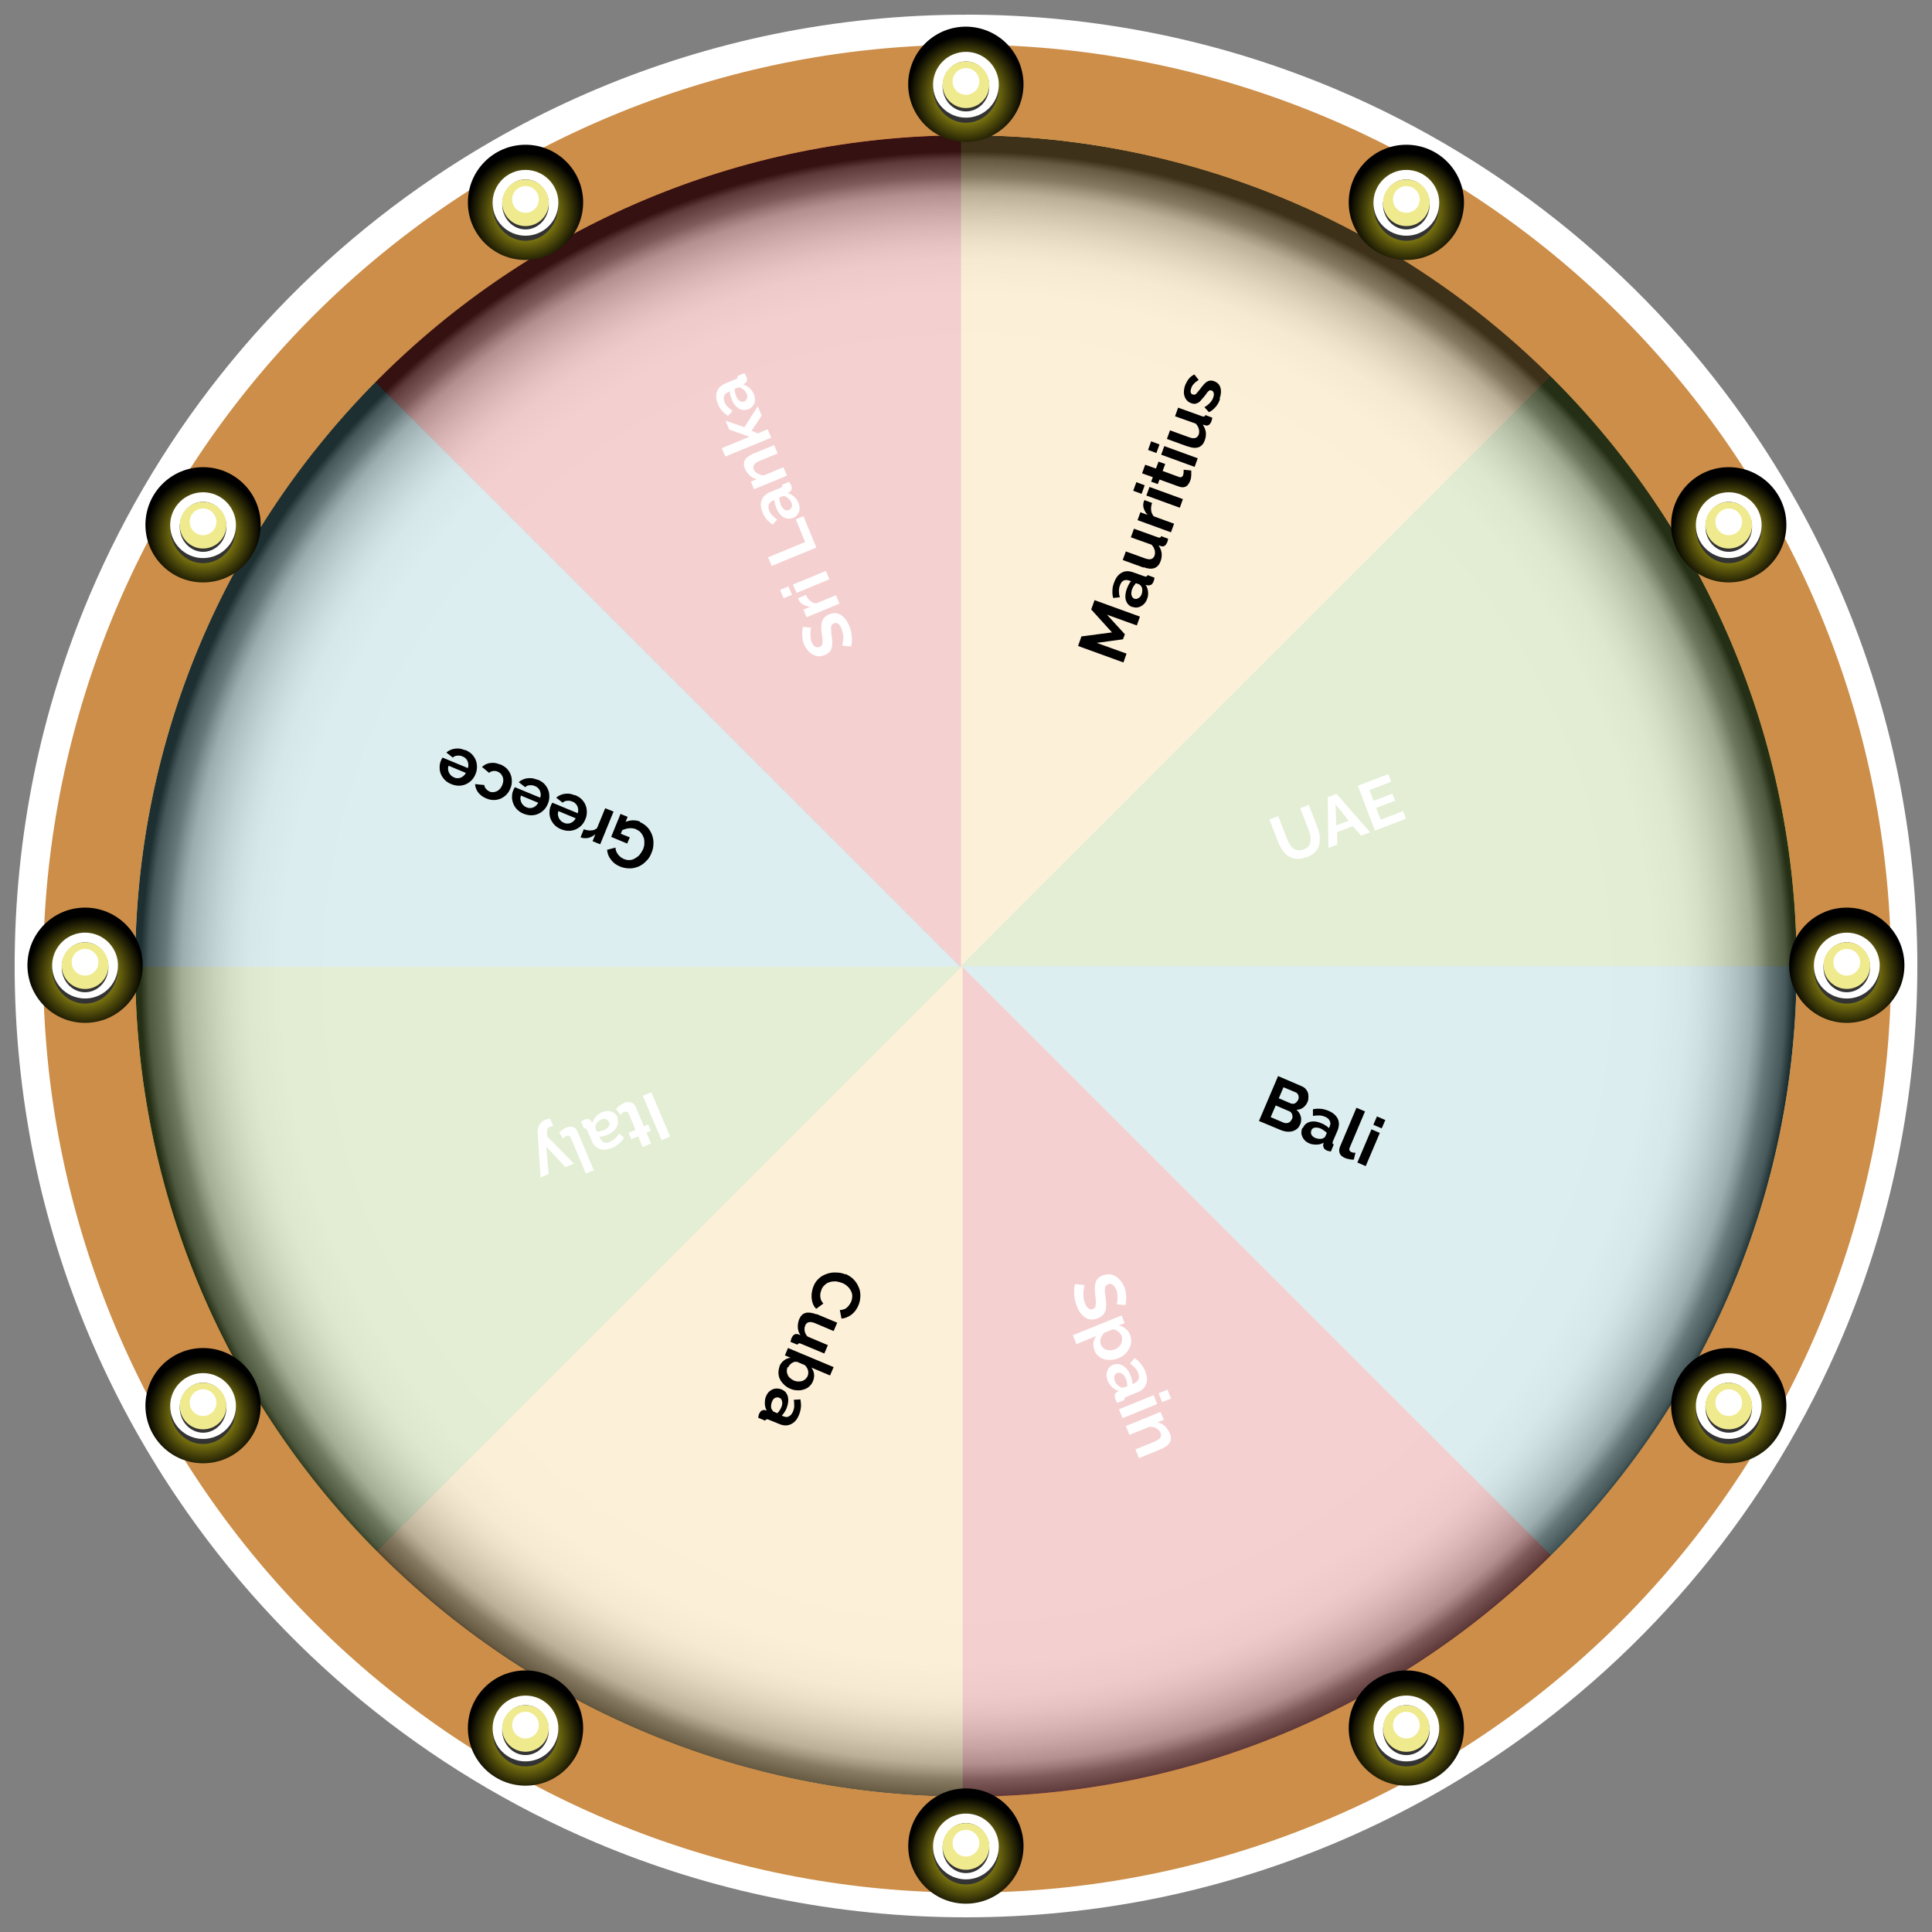 <?xml version="1.0" encoding="UTF-8"?>
<svg id="_Шар_1" data-name=" Шар 1" xmlns="http://www.w3.org/2000/svg" xmlns:xlink="http://www.w3.org/1999/xlink" viewBox="0 0 809 809">
  <rect x="0" y="0" width="809" height="809" fill="#808080" stroke="none"/>
  <defs>
    <style>
      .cls-1 {
        fill: none;
      }

      .cls-2 {
        fill: url(#_Градієнт_без_назви_10-12);
      }

      .cls-2, .cls-3, .cls-4, .cls-5, .cls-6, .cls-7, .cls-8, .cls-9, .cls-10, .cls-11, .cls-12, .cls-13, .cls-14, .cls-15 {
        isolation: isolate;
      }

      .cls-2, .cls-3, .cls-4, .cls-7, .cls-8, .cls-9, .cls-10, .cls-11, .cls-12, .cls-13, .cls-14, .cls-15 {
        mix-blend-mode: screen;
      }

      .cls-3 {
        fill: url(#_Градієнт_без_назви_10-11);
      }

      .cls-4 {
        fill: url(#_Градієнт_без_назви_10-10);
      }

      .cls-16 {
        fill: #91bd55;
      }

      .cls-5 {
        fill: url(#_Градієнт_без_назви_16);
        mix-blend-mode: multiply;
        opacity: .75;
      }

      .cls-7 {
        fill: url(#_Градієнт_без_назви_10);
      }

      .cls-17 {
        fill: #fff;
      }

      .cls-18 {
        fill: #d94544;
      }

      .cls-19 {
        fill: #cc8e49;
      }

      .cls-20 {
        fill: #74bcbf;
      }

      .cls-8 {
        fill: url(#_Градієнт_без_назви_10-6);
      }

      .cls-9 {
        fill: url(#_Градієнт_без_назви_10-8);
      }

      .cls-10 {
        fill: url(#_Градієнт_без_назви_10-3);
      }

      .cls-11 {
        fill: url(#_Градієнт_без_назви_10-9);
      }

      .cls-12 {
        fill: url(#_Градієнт_без_назви_10-7);
      }

      .cls-13 {
        fill: url(#_Градієнт_без_назви_10-4);
      }

      .cls-14 {
        fill: url(#_Градієнт_без_назви_10-5);
      }

      .cls-15 {
        fill: url(#_Градієнт_без_назви_10-2);
      }

      .cls-21 {
        fill: #333;
      }

      .cls-22 {
        fill: #f9c467;
      }

      .cls-23 {
        fill: #f0ea8f;
      }
    </style>
    <radialGradient id="_Градієнт_без_назви_16" data-name="Градієнт без назви 16" cx="-592.57" cy="1360.79" fx="-592.57" fy="1360.79" r="1.42" gradientTransform="translate(145459.4 333515.55) scale(244.79 -244.79)" gradientUnits="userSpaceOnUse">
      <stop offset="0" stop-color="#fff"/>
      <stop offset=".63" stop-color="#fff"/>
      <stop offset=".73" stop-color="#fff"/>
      <stop offset=".83" stop-color="#fdfdfd"/>
      <stop offset=".87" stop-color="#f6f6f6"/>
      <stop offset=".89" stop-color="#ebebeb"/>
      <stop offset=".91" stop-color="#dadada"/>
      <stop offset=".93" stop-color="#c4c4c4"/>
      <stop offset=".95" stop-color="#a8a8a8"/>
      <stop offset=".96" stop-color="#888"/>
      <stop offset=".97" stop-color="#626262"/>
      <stop offset=".99" stop-color="#373737"/>
      <stop offset="1" stop-color="#000"/>
    </radialGradient>
    <radialGradient id="_Градієнт_без_назви_10" data-name="Градієнт без назви 10" cx="-559.95" cy="1310.78" fx="-559.95" fy="1310.78" r="1.42" gradientTransform="translate(9912.52 22296.04) scale(16.98 -16.98)" gradientUnits="userSpaceOnUse">
      <stop offset="0" stop-color="#fcee21"/>
      <stop offset="1" stop-color="#000"/>
    </radialGradient>
    <radialGradient id="_Градієнт_без_назви_10-2" data-name="Градієнт без назви 10" cx="-556.73" cy="1309.92" fx="-556.73" fy="1309.92" r="1.42" gradientTransform="translate(10042.32 22330.8) scale(16.98 -16.98)" xlink:href="#_Градієнт_без_назви_10"/>
    <radialGradient id="_Градієнт_без_назви_10-3" data-name="Градієнт без назви 10" cx="-554.37" cy="1307.57" fx="-554.37" fy="1307.57" r="1.42" gradientTransform="translate(10137.32 22425.8) scale(16.98 -16.98)" xlink:href="#_Градієнт_без_назви_10"/>
    <radialGradient id="_Градієнт_без_назви_10-4" data-name="Градієнт без назви 10" cx="-553.51" cy="1304.35" fx="-553.51" fy="1304.35" r="1.42" gradientTransform="translate(10172.09 22555.57) scale(16.98 -16.98)" xlink:href="#_Градієнт_без_назви_10"/>
    <radialGradient id="_Градієнт_без_назви_10-5" data-name="Градієнт без назви 10" cx="-554.37" cy="1301.13" fx="-554.37" fy="1301.13" r="1.42" gradientTransform="translate(10137.32 22685.35) scale(16.98 -16.98)" xlink:href="#_Градієнт_без_назви_10"/>
    <radialGradient id="_Градієнт_без_назви_10-6" data-name="Градієнт без назви 10" cx="-556.73" cy="1298.77" fx="-556.73" fy="1298.77" r="1.42" gradientTransform="translate(10042.32 22780.35) scale(16.98 -16.98)" xlink:href="#_Градієнт_без_назви_10"/>
    <radialGradient id="_Градієнт_без_назви_10-7" data-name="Градієнт без назви 10" cx="-559.95" cy="1297.91" fx="-559.95" fy="1297.91" r="1.42" gradientTransform="translate(9912.54 22815.12) scale(16.98 -16.98)" xlink:href="#_Градієнт_без_назви_10"/>
    <radialGradient id="_Градієнт_без_назви_10-8" data-name="Градієнт без назви 10" cx="-563.16" cy="1298.77" fx="-563.16" fy="1298.77" r="1.42" gradientTransform="translate(9782.77 22780.35) scale(16.98 -16.98)" xlink:href="#_Градієнт_без_назви_10"/>
    <radialGradient id="_Градієнт_без_назви_10-9" data-name="Градієнт без назви 10" cx="-565.52" cy="1301.13" fx="-565.52" fy="1301.13" r="1.42" gradientTransform="translate(9687.77 22685.35) scale(16.98 -16.98)" xlink:href="#_Градієнт_без_назви_10"/>
    <radialGradient id="_Градієнт_без_назви_10-10" data-name="Градієнт без назви 10" cx="-566.38" cy="1304.35" fx="-566.38" fy="1304.35" r="1.42" gradientTransform="translate(9652.99 22555.57) scale(16.98 -16.98)" xlink:href="#_Градієнт_без_назви_10"/>
    <radialGradient id="_Градієнт_без_назви_10-11" data-name="Градієнт без назви 10" cx="-565.52" cy="1307.57" fx="-565.52" fy="1307.57" r="1.42" gradientTransform="translate(9687.77 22425.8) scale(16.98 -16.98)" xlink:href="#_Градієнт_без_назви_10"/>
    <radialGradient id="_Градієнт_без_назви_10-12" data-name="Градієнт без назви 10" cx="-563.16" cy="1309.92" fx="-563.16" fy="1309.92" r="1.42" gradientTransform="translate(9782.77 22330.8) scale(16.98 -16.98)" xlink:href="#_Градієнт_без_назви_10"/>
  </defs>
  <g class="cls-6">
    <g id="_Шар_11" data-name=" Шар 11">
      <path class="cls-20" d="M796.85,404.09c0,51.86-10.22,103.22-30.06,151.14-19.85,47.91-48.93,91.45-85.61,128.11l-279.25-279.25h394.93-.01Z"/>
      <path class="cls-18" d="M681.53,683.34c-36.68,36.66-80.21,65.77-128.13,85.61-47.92,19.85-99.26,30.06-151.14,30.06v-394.91l279.25,279.25h.02Z"/>
      <path class="cls-16" d="M681.19,125.33c36.68,36.66,65.77,80.21,85.61,128.13,19.85,47.91,30.06,99.26,30.06,151.14h-394.93L681.18,125.34h.01Z"/>
      <path class="cls-22" d="M401.94,9.88c51.86,0,103.22,10.22,151.14,30.06,47.91,19.85,91.45,48.93,128.11,85.61l-279.25,279.25V9.88Z"/>
      <path class="cls-20" d="M7.24,405.25c0-51.86,10.22-103.22,30.06-151.14,19.84-47.91,48.93-91.45,85.61-128.11l279.25,279.25H7.24Z"/>
      <path class="cls-18" d="M123.16,125.68c36.66-36.68,80.21-65.77,128.11-85.61,47.92-19.85,99.26-30.06,151.14-30.06v394.91L123.16,125.68h0Z"/>
      <path class="cls-16" d="M123.4,684.12c-36.68-36.66-65.77-80.21-85.61-128.13-19.85-47.91-30.06-99.26-30.06-151.14h394.93L123.42,684.11h-.02Z"/>
      <path class="cls-22" d="M403.08,799.31c-51.86,0-103.22-10.22-151.14-30.06-47.92-19.85-91.45-48.94-128.13-85.61l279.25-279.25v394.93h.02Z"/>
      <rect class="cls-1" x="404.39" y="396.52" width="367.78" height="8.97"/>
      <rect class="cls-1" x="385.18" y="174.27" width="318.94" height="184.66" transform="translate(144.34 722.09) rotate(-74.77)"/>
      <rect class="cls-1" x="164.79" y="97.19" width="184.66" height="318.94" transform="translate(-56.04 72.5) rotate(-14.49)"/>
      <rect class="cls-1" x="245.41" y="103.18" width="318.94" height="184.66" transform="translate(32.15 446.96) rotate(-59.78)"/>
      <rect class="cls-1" x="36.72" y="403.6" width="367.78" height="8.97"/>
      <rect class="cls-1" x="113.24" y="444.45" width="319.05" height="184.66" transform="translate(-316.04 662.66) rotate(-75.13)"/>
      <rect class="cls-1" x="309.76" y="432.55" width="184.66" height="319.05" transform="translate(-241.68 279.36) rotate(-29.91)"/>
      <rect class="cls-1" x="455.19" y="392.81" width="184.66" height="319.05" transform="translate(-122.51 157.48) rotate(-14.74)"/>
      <path class="cls-5" d="M404.47,752.38c192.13,0,347.87-155.75,347.87-347.87S596.59,56.63,404.47,56.63,56.6,212.39,56.6,404.51s155.75,347.87,347.87,347.87h0Z"/>
      <path class="cls-17" d="M404.47,30.74c206.42,0,373.77,167.34,373.77,373.77s-167.34,373.77-373.77,373.77S30.71,610.94,30.71,404.51,198.04,30.74,404.47,30.74ZM404.47,6.16c-26.96,0-53.85,2.7-80.25,8.09-50.98,10.45-99.38,30.84-142.48,59.99-64.04,43.22-114.14,104.08-144.29,175.21-10.19,24.1-17.98,49.17-23.22,74.81-10.79,52.96-10.79,107.55,0,160.51,10.45,50.98,30.82,99.38,59.99,142.48,43.23,64.04,104.1,114.16,175.24,144.29,24.1,10.19,49.17,17.98,74.81,23.22,52.96,10.79,107.55,10.79,160.51,0,50.96-10.45,99.38-30.84,142.48-59.99,64.04-43.23,114.16-104.1,144.29-175.24,10.19-24.1,17.98-49.17,23.22-74.81,10.79-52.96,10.79-107.55,0-160.51-10.45-50.98-30.84-99.38-59.99-142.48-43.23-64.04-104.1-114.16-175.24-144.3-24.1-10.19-49.17-17.98-74.81-23.22-26.42-5.37-53.31-8.09-80.25-8.07v.03h-.01,0Z"/>
      <path class="cls-19" d="M404.47,792.51c-95.91-.13-188.35-35.87-259.4-100.3-71.04-64.43-115.62-152.95-125.1-248.38-9.46-95.44,16.84-191,73.84-268.14C150.82,98.56,234.42,45.35,328.44,26.36c94.01-18.97,191.72-2.34,274.17,46.64,82.45,48.99,143.77,126.86,172.05,218.51,28.28,91.65,21.53,190.53-18.97,277.46-40.5,86.94-111.84,155.74-200.19,193.06-47.78,20.22-99.15,30.58-151.04,30.48h0ZM404.47,56.62c-191.82,0-347.87,156.05-347.87,347.87s156.05,347.87,347.87,347.87,347.87-156.05,347.87-347.87S596.29,56.62,404.47,56.62h0Z"/>
      <path class="cls-7" d="M428.06,40.26c2.74-13.05-5.63-25.84-18.67-28.58-13.05-2.74-25.84,5.63-28.58,18.67-2.74,13.05,5.63,25.84,18.67,28.58,13.05,2.73,25.84-5.63,28.58-18.67Z"/>
      <path class="cls-21" d="M404.47,51.42c7.62,0,13.78-6.65,13.78-14.86s-6.17-14.86-13.78-14.86-13.78,6.65-13.78,14.86,6.18,14.86,13.78,14.86Z"/>
      <path class="cls-17" d="M404.47,49.27c7.62,0,13.78-6.18,13.78-13.78s-6.17-13.78-13.78-13.78-13.78,6.18-13.78,13.78,6.18,13.78,13.78,13.78Z"/>
      <path class="cls-21" d="M404.47,46.66c5.4,0,9.78-4.69,9.78-10.47s-4.38-10.47-9.78-10.47-9.76,4.69-9.76,10.47,4.38,10.47,9.76,10.47Z"/>
      <path class="cls-23" d="M404.47,45.25c5.4,0,9.78-4.38,9.78-9.76s-4.38-9.76-9.78-9.76-9.76,4.38-9.76,9.76,4.38,9.76,9.76,9.76Z"/>
      <path class="cls-17" d="M409.94,35.26c.64-3.01-1.28-5.98-4.31-6.62-3.01-.64-5.98,1.28-6.62,4.31-.64,3.01,1.28,5.98,4.31,6.62,3.01.64,5.98-1.28,6.62-4.31Z"/>
      <path class="cls-15" d="M588.89,108.87c13.33,0,24.13-10.8,24.13-24.13s-10.8-24.13-24.13-24.13-24.13,10.8-24.13,24.13,10.8,24.13,24.13,24.13Z"/>
      <path class="cls-21" d="M588.89,100.83c7.62,0,13.78-6.65,13.78-14.85s-6.17-14.86-13.78-14.86-13.78,6.65-13.78,14.86,6.17,14.85,13.78,14.85Z"/>
      <path class="cls-17" d="M588.89,98.7c7.62,0,13.78-6.18,13.78-13.78s-6.17-13.78-13.78-13.78-13.78,6.18-13.78,13.78,6.17,13.78,13.78,13.78Z"/>
      <path class="cls-21" d="M588.89,96.07c5.4,0,9.76-4.69,9.76-10.47s-4.38-10.46-9.76-10.46-9.76,4.69-9.76,10.46,4.38,10.47,9.76,10.47Z"/>
      <path class="cls-23" d="M588.89,94.68c5.4,0,9.76-4.38,9.76-9.76s-4.38-9.76-9.76-9.76-9.76,4.38-9.76,9.76,4.38,9.76,9.76,9.76Z"/>
      <path class="cls-17" d="M592.84,87.46c2.17-2.17,2.17-5.71,0-7.89s-5.71-2.17-7.89,0c-2.17,2.17-2.17,5.71,0,7.89s5.71,2.17,7.89,0Z"/>
      <path class="cls-10" d="M723.89,243.88c13.33,0,24.13-10.8,24.13-24.13s-10.8-24.13-24.13-24.13-24.13,10.8-24.13,24.13,10.8,24.13,24.13,24.13Z"/>
      <path class="cls-21" d="M723.89,235.83c7.62,0,13.78-6.65,13.78-14.85s-6.18-14.86-13.78-14.86-13.78,6.65-13.78,14.86,6.17,14.85,13.78,14.85Z"/>
      <path class="cls-17" d="M723.89,233.69c7.62,0,13.78-6.18,13.78-13.78s-6.18-13.78-13.78-13.78-13.78,6.18-13.78,13.78,6.17,13.78,13.78,13.78Z"/>
      <path class="cls-21" d="M723.89,231.07c5.4,0,9.76-4.69,9.76-10.47s-4.38-10.47-9.76-10.47-9.76,4.69-9.76,10.47,4.38,10.47,9.76,10.47Z"/>
      <path class="cls-23" d="M723.89,229.68c5.4,0,9.76-4.38,9.76-9.76s-4.38-9.76-9.76-9.76-9.76,4.38-9.76,9.76,4.38,9.76,9.76,9.76Z"/>
      <path class="cls-17" d="M727.85,222.46c2.17-2.17,2.17-5.71,0-7.89s-5.71-2.17-7.89,0c-2.17,2.17-2.17,5.71,0,7.89s5.71,2.17,7.89,0Z"/>
      <path class="cls-13" d="M773.32,428.31c13.33,0,24.13-10.8,24.13-24.13s-10.8-24.13-24.13-24.13-24.13,10.8-24.13,24.13,10.8,24.13,24.13,24.13Z"/>
      <path class="cls-21" d="M773.31,420.25c7.62,0,13.78-6.65,13.78-14.85s-6.18-14.86-13.78-14.86-13.78,6.65-13.78,14.86,6.17,14.85,13.78,14.85Z"/>
      <path class="cls-17" d="M783.07,414.08c5.39-5.39,5.39-14.11,0-19.5s-14.11-5.39-19.5,0-5.39,14.11,0,19.5,14.11,5.39,19.5,0Z"/>
      <path class="cls-21" d="M773.31,415.49c5.4,0,9.76-4.69,9.76-10.46s-4.38-10.47-9.76-10.47-9.76,4.69-9.76,10.47,4.38,10.46,9.76,10.46Z"/>
      <path class="cls-23" d="M780.23,411.24c3.81-3.81,3.81-10,0-13.81s-10-3.81-13.81,0-3.81,10,0,13.81,10,3.81,13.81,0Z"/>
      <path class="cls-17" d="M773.32,408.51c3.08,0,5.58-2.5,5.58-5.58s-2.5-5.58-5.58-5.58-5.58,2.5-5.58,5.58,2.5,5.58,5.58,5.58Z"/>
      <path class="cls-14" d="M723.89,612.73c13.33,0,24.13-10.8,24.13-24.13s-10.8-24.13-24.13-24.13-24.13,10.8-24.13,24.13,10.8,24.13,24.13,24.13Z"/>
      <path class="cls-21" d="M723.89,604.67c7.62,0,13.78-6.65,13.78-14.85s-6.18-14.85-13.78-14.85-13.78,6.65-13.78,14.85,6.17,14.85,13.78,14.85Z"/>
      <path class="cls-17" d="M723.89,602.54c7.62,0,13.78-6.17,13.78-13.78s-6.18-13.78-13.78-13.78-13.78,6.17-13.78,13.78,6.17,13.78,13.78,13.78Z"/>
      <path class="cls-21" d="M723.89,599.92c5.4,0,9.76-4.69,9.76-10.47s-4.38-10.46-9.76-10.46-9.76,4.69-9.76,10.46,4.38,10.47,9.76,10.47Z"/>
      <path class="cls-23" d="M723.89,598.52c5.4,0,9.76-4.38,9.76-9.76s-4.38-9.76-9.76-9.76-9.76,4.38-9.76,9.76,4.38,9.76,9.76,9.76Z"/>
      <path class="cls-17" d="M723.89,592.93c3.08,0,5.58-2.5,5.58-5.58s-2.5-5.58-5.58-5.58-5.58,2.5-5.58,5.58,2.5,5.58,5.58,5.58Z"/>
      <path class="cls-8" d="M588.89,747.73c13.33,0,24.13-10.8,24.13-24.13s-10.8-24.13-24.13-24.13-24.13,10.8-24.13,24.13,10.8,24.13,24.13,24.13Z"/>
      <path class="cls-21" d="M588.89,739.69c7.62,0,13.78-6.65,13.78-14.86s-6.17-14.86-13.78-14.86-13.78,6.65-13.78,14.86,6.17,14.86,13.78,14.86Z"/>
      <path class="cls-17" d="M588.89,737.56c7.62,0,13.78-6.17,13.78-13.78s-6.17-13.8-13.78-13.8-13.78,6.18-13.78,13.8,6.17,13.78,13.78,13.78Z"/>
      <path class="cls-21" d="M588.89,734.93c5.4,0,9.76-4.69,9.76-10.47s-4.38-10.47-9.76-10.47-9.76,4.69-9.76,10.47,4.38,10.47,9.76,10.47Z"/>
      <path class="cls-23" d="M588.89,733.54c5.4,0,9.76-4.38,9.76-9.76s-4.38-9.78-9.76-9.78-9.76,4.38-9.76,9.78,4.38,9.76,9.76,9.76Z"/>
      <path class="cls-17" d="M588.89,727.95c3.08,0,5.58-2.5,5.58-5.58s-2.5-5.58-5.58-5.58-5.58,2.5-5.58,5.58,2.5,5.58,5.58,5.58Z"/>
      <path class="cls-12" d="M421.52,790.08c9.42-9.42,9.42-24.71,0-34.14-9.42-9.42-24.7-9.42-34.14,0-9.42,9.42-9.42,24.71,0,34.14,9.42,9.42,24.71,9.42,34.14,0h0Z"/>
      <path class="cls-21" d="M404.46,789.1c7.62,0,13.78-6.65,13.78-14.86s-6.17-14.86-13.78-14.86-13.78,6.65-13.78,14.86,6.18,14.86,13.78,14.86Z"/>
      <path class="cls-17" d="M404.46,786.97c7.62,0,13.78-6.17,13.78-13.78s-6.17-13.78-13.78-13.78-13.78,6.18-13.78,13.78,6.18,13.78,13.78,13.78Z"/>
      <path class="cls-21" d="M404.47,784.34c5.4,0,9.78-4.69,9.78-10.47s-4.38-10.47-9.78-10.47-9.76,4.69-9.76,10.47,4.38,10.47,9.76,10.47Z"/>
      <path class="cls-23" d="M404.47,782.95c5.4,0,9.78-4.38,9.78-9.76s-4.38-9.76-9.78-9.76-9.76,4.38-9.76,9.76,4.38,9.76,9.76,9.76Z"/>
      <path class="cls-17" d="M409.94,772.97c.64-3.01-1.28-5.98-4.31-6.62-3.01-.64-5.98,1.29-6.62,4.31-.64,3.01,1.28,5.98,4.31,6.62,3.01.64,5.98-1.28,6.62-4.31Z"/>
      <path class="cls-9" d="M220.05,747.73c13.33,0,24.13-10.8,24.13-24.13s-10.8-24.13-24.13-24.13-24.13,10.8-24.13,24.13,10.8,24.13,24.13,24.13Z"/>
      <path class="cls-21" d="M220.04,739.69c7.62,0,13.78-6.65,13.78-14.86s-6.18-14.86-13.78-14.86-13.78,6.65-13.78,14.86,6.17,14.86,13.78,14.86Z"/>
      <path class="cls-17" d="M220.04,737.56c7.62,0,13.78-6.18,13.78-13.78s-6.18-13.78-13.78-13.78-13.78,6.18-13.78,13.78,6.17,13.78,13.78,13.78Z"/>
      <path class="cls-21" d="M220.04,734.91c5.4,0,9.76-4.69,9.76-10.46s-4.38-10.46-9.76-10.46-9.76,4.69-9.76,10.46,4.38,10.46,9.76,10.46Z"/>
      <path class="cls-23" d="M220.04,733.52c5.4,0,9.76-4.38,9.76-9.76s-4.38-9.76-9.76-9.76-9.76,4.38-9.76,9.76,4.38,9.76,9.76,9.76Z"/>
      <path class="cls-17" d="M220.05,727.94c3.08,0,5.58-2.5,5.58-5.58s-2.5-5.58-5.58-5.58-5.58,2.5-5.58,5.58,2.5,5.58,5.58,5.58Z"/>
      <path class="cls-11" d="M85.03,612.73c13.33,0,24.13-10.8,24.13-24.13s-10.8-24.13-24.13-24.13-24.13,10.8-24.13,24.13,10.8,24.13,24.13,24.13Z"/>
      <path class="cls-21" d="M85.03,604.67c7.62,0,13.78-6.65,13.78-14.85s-6.18-14.85-13.78-14.85-13.78,6.65-13.78,14.85,6.17,14.85,13.78,14.85Z"/>
      <path class="cls-17" d="M85.03,602.54c7.62,0,13.78-6.17,13.78-13.78s-6.18-13.78-13.78-13.78-13.78,6.17-13.78,13.78,6.17,13.78,13.78,13.78Z"/>
      <path class="cls-21" d="M85.03,599.92c5.4,0,9.76-4.69,9.76-10.47s-4.38-10.46-9.76-10.46-9.76,4.69-9.76,10.46,4.38,10.47,9.76,10.47Z"/>
      <path class="cls-23" d="M85.03,598.52c5.4,0,9.76-4.38,9.76-9.76s-4.38-9.76-9.76-9.76-9.76,4.38-9.76,9.76,4.38,9.76,9.76,9.76Z"/>
      <path class="cls-17" d="M85.03,592.93c3.08,0,5.58-2.5,5.58-5.58s-2.5-5.58-5.58-5.58-5.58,2.5-5.58,5.58,2.5,5.58,5.58,5.58Z"/>
      <path class="cls-4" d="M35.62,428.31c13.33,0,24.13-10.8,24.13-24.13s-10.8-24.13-24.13-24.13-24.13,10.8-24.13,24.13,10.8,24.13,24.13,24.13Z"/>
      <path class="cls-21" d="M35.62,420.25c7.62,0,13.78-6.65,13.78-14.85s-6.17-14.86-13.78-14.86-13.78,6.65-13.78,14.86,6.17,14.85,13.78,14.85Z"/>
      <path class="cls-17" d="M49.05,407.45c1.73-7.42-2.88-14.84-10.3-16.56-7.42-1.73-14.84,2.88-16.56,10.3-1.73,7.42,2.88,14.84,10.3,16.56,7.42,1.73,14.84-2.88,16.56-10.3Z"/>
      <path class="cls-21" d="M35.62,415.49c5.4,0,9.76-4.69,9.76-10.46s-4.38-10.47-9.76-10.47-9.78,4.69-9.78,10.47,4.38,10.46,9.78,10.46Z"/>
      <path class="cls-23" d="M45.14,406.58c1.24-5.26-2.03-10.52-7.29-11.74s-10.5,2.03-11.74,7.29,2.03,10.52,7.29,11.74,10.5-2.03,11.74-7.29Z"/>
      <path class="cls-17" d="M35.62,408.51c3.08,0,5.58-2.5,5.58-5.58s-2.5-5.58-5.58-5.58-5.58,2.5-5.58,5.58,2.5,5.58,5.58,5.58Z"/>
      <path class="cls-3" d="M85.03,243.88c13.33,0,24.13-10.8,24.13-24.13s-10.8-24.13-24.13-24.13-24.13,10.8-24.13,24.13,10.8,24.13,24.13,24.13Z"/>
      <path class="cls-21" d="M85.03,235.83c7.62,0,13.78-6.65,13.78-14.85s-6.18-14.86-13.78-14.86-13.78,6.65-13.78,14.86,6.17,14.85,13.78,14.85Z"/>
      <path class="cls-17" d="M85.03,233.69c7.62,0,13.78-6.18,13.78-13.78s-6.18-13.78-13.78-13.78-13.78,6.18-13.78,13.78,6.17,13.78,13.78,13.78Z"/>
      <path class="cls-21" d="M85.03,231.07c5.4,0,9.76-4.69,9.76-10.47s-4.38-10.47-9.76-10.47-9.76,4.69-9.76,10.47,4.38,10.47,9.76,10.47Z"/>
      <path class="cls-23" d="M85.03,229.68c5.4,0,9.76-4.38,9.76-9.76s-4.38-9.76-9.76-9.76-9.76,4.38-9.76,9.76,4.38,9.76,9.76,9.76Z"/>
      <path class="cls-17" d="M90.42,219.95c.8-2.97-.97-6.04-3.95-6.84s-6.04.97-6.84,3.95.97,6.04,3.95,6.84,6.04-.97,6.84-3.95Z"/>
      <path class="cls-2" d="M220.05,108.87c13.33,0,24.13-10.8,24.13-24.13s-10.8-24.13-24.13-24.13-24.13,10.8-24.13,24.13,10.8,24.13,24.13,24.13Z"/>
      <path class="cls-21" d="M220.04,100.83c7.62,0,13.78-6.65,13.78-14.85s-6.18-14.86-13.78-14.86-13.78,6.65-13.78,14.86,6.17,14.85,13.78,14.85Z"/>
      <path class="cls-17" d="M220.04,98.7c7.62,0,13.78-6.18,13.78-13.78s-6.18-13.78-13.78-13.78-13.78,6.18-13.78,13.78,6.17,13.78,13.78,13.78Z"/>
      <path class="cls-21" d="M220.05,96.07c5.4,0,9.76-4.69,9.76-10.47s-4.38-10.47-9.76-10.47-9.76,4.69-9.76,10.47,4.38,10.47,9.76,10.47Z"/>
      <path class="cls-23" d="M220.04,94.68c5.4,0,9.76-4.38,9.76-9.76s-4.38-9.76-9.76-9.76-9.76,4.38-9.76,9.76,4.38,9.76,9.76,9.76Z"/>
      <path class="cls-17" d="M225.48,84.8c.71-3-1.14-6.01-4.14-6.72s-6.01,1.14-6.72,4.14,1.14,6.01,4.14,6.72,6.01-1.14,6.72-4.14Z"/>
    </g>
  </g>
  <path class="cls-17" d="M546.95,358.93c-1.5.6-2.9.8-4.1.7-1.2-.1-2.3-.5-3.3-1.1s-1.8-1.5-2.5-2.5-1.3-2.1-1.8-3.3l-3.7-9.6,3.7-1.4,3.7,9.6c.3.8.7,1.5,1.1,2.2.4.7.9,1.2,1.5,1.7s1.2.7,1.9.8,1.5,0,2.4-.3,1.5-.8,2-1.3c.5-.6.8-1.2.9-1.9v-2.2c0-.8-.3-1.6-.6-2.3l-3.7-9.6,3.6-1.4,3.7,9.6c.5,1.3.8,2.5.9,3.8,0,1.2,0,2.4-.3,3.5s-.9,2.1-1.8,3c-.9.9-2,1.6-3.5,2.1h0v-.1h-.1ZM555.95,333.83l3.7-1.4,14.1,16.1-3.8,1.4-3.5-4-6.5,2.5v5.3l-3.7,1.4-.3-21.4h0v.1ZM564.75,343.63l-5.5-6.8.3,8.8,5.3-2h-.1ZM587.55,339.63l1.2,3.2-13,5-7.2-18.8,12.8-4.9,1.2,3.2-9.1,3.5,1.7,4.5,7.9-3,1.1,3-7.9,3,1.9,4.9,9.4-3.6h0Z"/>
  <path d="M267.92,344.23c1.2.5,2.2,1.2,3.1,2.1s1.5,2,2,3.2c.4,1.2.7,2.5.6,3.8,0,1.3-.3,2.7-.9,4-.5,1.3-1.2,2.4-2.2,3.3-.9,1-2,1.7-3.1,2.2-1.2.5-2.4.8-3.7.8s-2.6-.2-3.9-.7c-1.8-.7-3.1-1.7-4-3-1-1.2-1.5-2.6-1.6-4.1l3.5-.9c0,1.1.5,2.1,1.1,2.9s1.5,1.5,2.5,1.9c.8.3,1.6.5,2.4.4.8,0,1.5-.3,2.2-.7s1.4-.9,1.9-1.5,1-1.4,1.4-2.2c.4-.9.6-1.8.6-2.6,0-.9,0-1.7-.3-2.4-.3-.8-.7-1.5-1.2-2.1s-1.2-1-2-1.4c-.9-.4-1.9-.5-3-.4s-2.2.5-3.3,1.1l1.5-3.6c2.2-1,4.4-1.1,6.5-.3h0l-.1.2ZM259.92,349.13l3.8,1.5-1.1,2.6-6.7-2.8,3.9-9.6,3,1.2-2.8,6.9h0l-.1.2ZM244.42,347.23c1.1.4,2.1.6,3.1.5,1,0,1.9-.4,2.5-1l3.4-8.3,3.5,1.4-5.6,13.7-3.2-1.3,1.2-2.9c-.9.7-1.8,1.2-2.8,1.5-1,.2-1.9.2-2.8,0-.2,0-.3-.1-.4-.2-.1,0-.2,0-.2-.1l1.3-3.2h0v-.1ZM240.82,332.93c1.1.5,2,1,2.8,1.8.7.8,1.3,1.6,1.6,2.5.4.9.5,1.9.5,2.9s-.2,2-.6,2.9c-.5,1.3-1.3,2.4-2.3,3.2-1,.8-2.2,1.4-3.6,1.6-1.4.2-2.8,0-4.3-.6s-2.6-1.5-3.4-2.6c-.8-1.1-1.3-2.3-1.4-3.6-.1-1.3,0-2.6.6-3.8,0-.2.2-.4.3-.6s.2-.4.3-.5l10.6,4.4c.2-.7.3-1.4.1-2.1-.1-.7-.4-1.2-.8-1.7-.4-.5-1-.9-1.6-1.1-.7-.3-1.4-.4-2.2-.3-.8,0-1.4.4-1.8.8l-2.7-2.1c.6-.6,1.4-1,2.2-1.3s1.7-.4,2.7-.4,1.9.3,3,.7h0v-.1ZM241.02,342.63l-7.2-3c-.2.7-.3,1.4-.1,2,.1.6.4,1.2.8,1.7.4.5.9.9,1.6,1.2.6.3,1.3.4,1.9.3.6,0,1.2-.3,1.8-.7.5-.4,1-.9,1.3-1.6h0l-.1.1ZM225.12,326.43c1.1.5,2,1,2.8,1.8.7.8,1.3,1.6,1.6,2.5.4.9.5,1.9.5,2.9s-.2,2-.6,2.9c-.5,1.3-1.3,2.4-2.3,3.2-1,.8-2.2,1.4-3.6,1.6-1.4.2-2.8,0-4.3-.6s-2.6-1.5-3.4-2.6c-.8-1.1-1.2-2.3-1.4-3.6-.1-1.3,0-2.6.6-3.8,0-.2.2-.4.3-.6s.2-.4.3-.5l10.6,4.4c.2-.7.3-1.4.1-2.1-.1-.7-.4-1.2-.8-1.7-.4-.5-1-.9-1.6-1.1-.7-.3-1.4-.4-2.2-.3-.8,0-1.4.4-1.8.8l-2.7-2.1c.6-.6,1.4-1,2.2-1.3s1.7-.4,2.7-.4,1.9.3,3,.7h0v-.1ZM225.32,336.13l-7.2-3c-.2.7-.3,1.4-.1,2,.1.6.4,1.2.8,1.7.4.5.9.9,1.6,1.2.6.3,1.3.4,1.9.3.6,0,1.2-.3,1.8-.7.5-.4,1-.9,1.3-1.6h0l-.1.1ZM209.42,320.03c1.1.5,2.1,1.1,2.8,1.8.7.8,1.3,1.6,1.6,2.5.4.9.5,1.9.5,2.9s-.2,2-.6,2.9c-.5,1.3-1.3,2.4-2.3,3.2-1,.8-2.2,1.4-3.6,1.6s-2.8,0-4.2-.6c-1.5-.6-2.6-1.5-3.4-2.5-.8-1.1-1.2-2.3-1.3-3.5l3.9.4c0,.6.3,1.2.7,1.6.4.5.9.8,1.4,1.1.7.3,1.4.4,2.1.2.7-.1,1.3-.4,1.9-.9.6-.5,1-1.1,1.4-2,.3-.8.5-1.6.4-2.3,0-.8-.3-1.4-.7-2s-.9-1-1.6-1.3c-.4-.2-.8-.3-1.3-.3-.4,0-.9,0-1.3.2-.4.1-.7.3-1,.6l-3-2.5c.6-.5,1.3-1,2.1-1.3s1.7-.4,2.6-.4,1.9.3,2.9.7h0v-.1ZM194.82,314.03c1.1.5,2,1,2.8,1.8.7.8,1.3,1.6,1.6,2.5.4.9.5,1.9.5,2.9s-.2,2-.6,2.9c-.5,1.3-1.3,2.4-2.3,3.2-1,.8-2.2,1.4-3.6,1.6-1.4.2-2.8,0-4.3-.6s-2.6-1.5-3.4-2.6c-.8-1.1-1.3-2.3-1.4-3.6-.1-1.3,0-2.6.6-3.8,0-.2.2-.4.3-.6s.2-.4.3-.5l10.6,4.4c.2-.7.3-1.4.1-2.1-.1-.7-.4-1.2-.8-1.7-.4-.5-1-.9-1.6-1.1-.7-.3-1.4-.4-2.2-.3-.8,0-1.4.4-1.8.8l-2.7-2.1c.6-.6,1.4-1,2.2-1.3s1.7-.4,2.7-.4,1.9.3,3,.7h0v-.1ZM195.02,323.63l-7.2-3c-.2.7-.3,1.4-.1,2,.1.6.4,1.2.8,1.7.4.5.9.9,1.6,1.2.6.3,1.3.4,1.9.3.6,0,1.2-.3,1.8-.7.5-.4,1-.9,1.3-1.6h0l-.1.1Z"/>
  <path d="M544.38,470.89c-.4,1.1-1.1,1.8-2,2.3-.8.5-1.8.7-2.9.7s-2.2-.3-3.2-.7l-9.1-3.8,8-18.8,10,4.3c.9.4,1.5.9,2,1.7.5.7.7,1.5.7,2.4s0,1.7-.4,2.5c-.4.9-1,1.7-1.8,2.3-.8.6-1.7.9-2.8.9.9.8,1.5,1.7,1.8,2.8.3,1.1.2,2.3-.3,3.5v-.1ZM540.98,468.69c.2-.5.3-.9.2-1.4,0-.5-.2-.9-.4-1.2-.2-.4-.5-.6-1-.8l-5.6-2.4-2.1,4.9,5.4,2.3c.4.2.9.2,1.3.2.5,0,.9-.2,1.3-.5.4-.3.6-.6.8-1.1h.1ZM537.48,455.19l-2,4.7,4.9,2.1c.4.2.8.2,1.2.2s.8-.2,1.1-.5c.4-.3.6-.6.9-1.1.2-.5.3-.9.2-1.4,0-.4-.2-.8-.4-1.1-.2-.3-.5-.6-.9-.7l-5-2.1v-.1ZM545.58,472.29c.4-.9,1-1.6,1.7-2,.8-.5,1.7-.7,2.8-.7s2.2.3,3.3.8c.6.2,1.2.5,1.7.9.6.3,1,.7,1.4,1.1l.3-.7c.4-.9.4-1.7,0-2.4-.3-.7-1-1.3-2-1.7-.8-.3-1.5-.5-2.3-.5s-1.7,0-2.7.2v-2.8c1-.2,2.1-.3,3.2-.2,1.1.1,2.2.4,3.2.8,2,.8,3.3,2,4,3.4.7,1.5.6,3.1-.1,4.9l-1.9,4.4c-.2.4-.2.7-.2.9s.3.4.5.6l-1.2,2.9c-.3,0-.6-.2-.9-.2s-.5-.1-.7-.2c-.7-.3-1.2-.7-1.4-1.2s-.3-.9-.2-1.4l.2-.7c-.9.5-1.9.8-3,.8s-2.1-.1-3-.5-1.7-.9-2.2-1.6c-.6-.7-.9-1.5-1.1-2.3-.1-.8,0-1.7.3-2.5l.3-.1ZM553.88,476.69c.3-.1.5-.3.7-.4.2-.2.4-.3.4-.5l.6-1.4c-.3-.4-.8-.7-1.2-1s-.9-.6-1.3-.8c-.9-.4-1.8-.5-2.5-.4s-1.3.5-1.5,1.2c-.1.4-.2.7-.1,1.1,0,.4.2.8.5,1.1.3.4.7.6,1.2.9.5.2,1.1.3,1.7.4.6,0,1.1,0,1.6-.2h-.1ZM568.08,463.89l3.5,1.5-6.3,14.9c-.3.6-.3,1.1-.2,1.4s.4.5.7.7c.3.1.6.2.9.3h.9l-.7,2.9c-.6,0-1.2,0-1.9-.2-.7-.1-1.3-.3-1.8-.5-1.1-.5-1.9-1.1-2.2-2s-.3-1.8.2-2.9l6.8-16.1h.1ZM568.38,486.79l5.9-13.9,3.5,1.5-5.9,13.9-3.5-1.5ZM575.08,470.99l1.5-3.5,3.5,1.5-1.5,3.5-3.5-1.5Z"/>
  <path class="cls-17" d="M467.65,546.02c0-.2.2-.5.2-.9s.1-.9.1-1.5,0-1.2-.1-1.8c0-.6-.2-1.3-.5-1.8-.4-1-.9-1.7-1.5-2.1-.6-.4-1.2-.4-1.9-.1-.5.2-.9.6-1.1,1-.2.5-.2,1.1-.2,1.8,0,.8.1,1.7.3,2.8.2,1.4.3,2.7.2,3.8,0,1.1-.3,2.1-.9,2.9-.5.8-1.4,1.5-2.6,1.9-1.1.4-2,.6-2.9.5-.9,0-1.7-.4-2.4-.9-.7-.5-1.4-1.1-2-1.9-.6-.8-1-1.7-1.4-2.6-.4-1-.7-2-.9-3.1-.2-1.1-.3-2.1-.3-3.2s.1-2.1.4-3.1l4,.4c0,.2-.2.6-.3,1.2,0,.5-.1,1.2-.2,1.9,0,.7,0,1.5.1,2.3s.3,1.6.6,2.3c.4,1,.9,1.7,1.5,2.1s1.2.5,1.8.2c.6-.2,1-.6,1.1-1.2s.2-1.3.1-2.1c0-.9-.1-1.9-.3-3-.1-1.4-.2-2.6,0-3.6.1-1,.4-1.9.9-2.5.5-.7,1.2-1.2,2.2-1.6,1.3-.5,2.6-.7,3.8-.4,1.2.3,2.2.9,3.1,1.8.9.9,1.6,2,2.2,3.3.4.9.6,1.8.7,2.7s.2,1.8.1,2.6c0,.9-.1,1.6-.3,2.4l-3.8-.4.2-.1ZM458.35,565.52c-.5-1.1-.6-2.2-.5-3.3.2-1.1.6-2,1.3-2.8l-8.4,3.4-1.5-3.7,20.4-8.3,1.3,3.2-2.5,1c1.1.2,2,.6,2.8,1.3.8.6,1.5,1.5,1.9,2.6.4,1,.6,2,.5,2.9,0,1-.3,1.9-.8,2.8-.4.9-1,1.7-1.8,2.4-.7.7-1.6,1.3-2.7,1.7-1.4.6-2.8.8-4.2.7-1.4,0-2.6-.4-3.6-1.1-1-.7-1.8-1.6-2.3-2.9l.1.1ZM460.95,563.02c.2.6.6,1,1,1.4s.9.6,1.4.8c.6.2,1.1.2,1.7.2s1.2-.2,1.8-.4c.6-.2,1.1-.6,1.6-1,.4-.4.8-.9,1-1.4.3-.5.4-1.1.4-1.7s0-1.1-.3-1.7c-.1-.4-.4-.7-.6-1-.3-.3-.6-.6-.9-.8-.4-.2-.7-.4-1.1-.6-.4-.1-.8-.2-1.2-.1l-3.4,1.4c-.4.4-.8.9-1.1,1.5-.3.6-.5,1.2-.5,1.8s0,1.2.3,1.7l-.1-.1ZM466.05,571.52c.9-.4,1.9-.5,2.8-.2.9.2,1.8.8,2.6,1.5.8.8,1.4,1.8,1.9,3,.2.6.5,1.2.6,1.9.2.7.2,1.3.2,1.8l.8-.3c.9-.4,1.5-.9,1.8-1.7.3-.7.2-1.6-.2-2.7-.3-.8-.8-1.5-1.3-2.1-.6-.6-1.3-1.2-2.1-1.8l2-2.2c1,.7,1.9,1.5,2.6,2.4s1.3,1.9,1.8,3c.8,2.1,1,3.9.4,5.4-.6,1.6-1.8,2.8-3.7,3.5l-4.6,1.9c-.4.2-.6.3-.8.5-.1.2-.1.5,0,.8l-3,1.2c-.2-.3-.4-.6-.5-.9-.1-.2-.2-.5-.3-.6-.3-.7-.4-1.4-.2-1.9.2-.5.5-.9.9-1.2l.7-.4c-1.1-.3-2-.8-2.8-1.6s-1.4-1.6-1.8-2.6-.5-1.9-.5-2.8.4-1.7.9-2.5c.5-.7,1.2-1.2,2.1-1.6l-.3.2ZM468.95,580.82c.3.1.6.2.9.2h.7l1.5-.6c0-.5,0-1.1-.2-1.6,0-.6-.2-1.1-.4-1.5-.4-1-.9-1.7-1.6-2.1-.7-.4-1.3-.5-2-.3-.4.1-.7.4-.9.7-.2.3-.4.7-.4,1.2s0,1,.3,1.5c.2.6.5,1.1,1,1.5.4.4.9.8,1.3,1h-.2ZM468.55,590.12l14.5-5.9,1.5,3.7-14.5,5.9-1.5-3.7ZM485.15,583.42l3.7-1.5,1.5,3.7-3.7,1.5-1.5-3.7ZM476.95,610.62l-1.5-3.7,8.1-3.3c1.2-.5,1.9-1,2.3-1.6s.4-1.3.1-2c-.2-.5-.5-1-1-1.4s-1-.7-1.6-.9-1.2-.3-1.9-.3l-8.5,3.4-1.5-3.7,14.5-5.9,1.4,3.3-2.7,1.1c.8.1,1.5.4,2.1.8.7.4,1.3.9,1.8,1.6.5.7,1,1.4,1.3,2.2.4.9.5,1.7.4,2.4,0,.7-.3,1.3-.8,1.9-.4.5-.9,1-1.6,1.4-.6.4-1.3.7-2,1l-9,3.7h.1Z"/>
  <path d="M476.03,261.9l-12.5-4.5,7.5,8.2-.8,2.1-11,1.5,12.5,4.5-1.3,3.7-19-6.9,1.4-4,12.8-1.7-8.7-9.6,1.4-3.9,19,6.9-1.3,3.7h0ZM474.13,254.2c-.9-.3-1.6-.9-2.1-1.6-.5-.8-.8-1.7-.8-2.7s.2-2.2.6-3.3c.2-.6.5-1.2.8-1.8s.6-1.1,1-1.4l-.8-.3c-.9-.3-1.7-.3-2.3,0-.7.3-1.2,1-1.6,2.1-.3.8-.4,1.6-.4,2.3,0,.8.1,1.7.4,2.6l-2.8.3c-.3-1.1-.4-2.3-.3-3.3,0-1.1.3-2.2.7-3.2.7-2,1.8-3.4,3.2-4.1,1.4-.8,3-.8,4.9-.1l4.5,1.6c.4.1.7.2.9.1.2,0,.4-.3.5-.6l2.9,1.1c0,.3-.1.6-.2.9,0,.3-.1.5-.2.7-.3.7-.6,1.2-1.1,1.4s-.9.3-1.4.2l-.8-.2c.6.9.9,1.9,1,2.9s0,2.1-.4,3c-.3.9-.8,1.7-1.5,2.3-.6.6-1.4,1-2.2,1.2-.8.2-1.7.1-2.5-.2h0v.1ZM478.03,245.8c-.1-.3-.3-.5-.5-.7s-.3-.3-.5-.4l-1.4-.5c-.3.4-.6.8-.9,1.2s-.5.9-.7,1.4c-.3.9-.4,1.8-.2,2.5.2.7.6,1.2,1.2,1.4.4.1.7.2,1.1,0s.8-.3,1.1-.6.6-.7.8-1.2c.2-.5.3-1.1.3-1.7s-.1-1.1-.3-1.5h0v.1ZM478.93,237.7l-8.8-3.2,1.3-3.6,8,2.9c1.1.4,2,.5,2.6.3.7-.2,1.1-.7,1.4-1.4.2-.5.2-.9.2-1.5,0-.5-.2-1.1-.4-1.6-.2-.5-.6-1-1-1.5l-8.7-3.1,1.3-3.6,10,3.6c.4.1.7.2.9.1.2,0,.4-.3.5-.6l2.9,1.1c0,.4-.2.7-.2.9s-.1.5-.2.6c-.2.6-.6,1.1-1,1.4-.4.3-.9.4-1.5.2l-1.1-.3c.7,1,1.1,2,1.3,3.2.1,1.1,0,2.3-.5,3.5-.5,1.4-1.4,2.4-2.6,2.8-1.2.4-2.7.3-4.5-.4h0l.1.2ZM482.43,210.6c-.4,1.1-.5,2.1-.4,3.1s.5,1.8,1.1,2.5l8.5,3.1-1.3,3.6-14-5.1,1.2-3.3,3,1.1c-.8-.9-1.3-1.8-1.6-2.7s-.3-1.9,0-2.8c0-.2.1-.3.2-.4,0-.1,0-.2.1-.3l3.2,1.2h0ZM494.03,212.6l-14-5.1,1.3-3.6,14,5.1-1.3,3.6h0ZM478.03,206.8l-3.5-1.3,1.3-3.6,3.5,1.3-1.3,3.6ZM498.83,197.2v1.2c0,.4,0,1-.1,1.5,0,.5-.2,1-.4,1.5-.2.6-.6,1.2-1,1.7s-1,.8-1.6.9c-.6.1-1.4,0-2.2-.3l-8-2.9-.7,1.9-2.8-1,.7-1.9-4.5-1.6,1.3-3.6,4.5,1.6,1.1-2.9,2.8,1-1.1,2.9,6.8,2.5c.5.2.9.2,1.2,0,.3-.2.5-.4.6-.8.1-.4.2-.8.2-1.2v-1l3.1.3h0l.1.2ZM500.23,195.5l-14-5.1,1.3-3.6,14,5.1-1.3,3.6h0ZM484.23,189.7l-3.5-1.3,1.3-3.6,3.5,1.3-1.3,3.6ZM497.43,187l-8.8-3.2,1.3-3.6,8,2.9c1.1.4,2,.5,2.6.3.7-.2,1.1-.7,1.4-1.4.2-.5.2-.9.2-1.5,0-.5-.2-1.1-.4-1.6-.2-.5-.6-1-1-1.5l-8.7-3.1,1.3-3.6,10,3.6c.4.1.7.2.9.1.2,0,.4-.3.5-.6l2.9,1.1c0,.4-.2.7-.2.9s-.1.5-.2.7c-.2.6-.6,1.1-1,1.4-.4.3-.9.4-1.5.2l-1.1-.3c.7,1,1.1,2,1.3,3.2.1,1.1,0,2.3-.5,3.5-.5,1.4-1.4,2.4-2.6,2.8-1.2.4-2.7.3-4.5-.4h0l.1.1ZM510.83,167.2c-.4,1.2-1,2.3-1.8,3.2s-1.7,1.7-2.8,2.2l-1.9-2.1c1-.6,1.8-1.2,2.4-1.9s1.1-1.4,1.3-2.2c.3-.7.3-1.3.2-1.8-.1-.5-.4-.9-.9-1.1-.3-.1-.6-.1-.9,0-.3.2-.6.4-.9.8-.3.4-.6.8-1,1.4-.7.9-1.4,1.6-1.9,2.2s-1.2.9-1.8,1.1c-.6.2-1.3.1-2.1-.2-.9-.3-1.6-.9-2.1-1.6-.5-.7-.8-1.6-.9-2.6,0-1,.1-2.1.5-3.2.4-1,.9-1.9,1.5-2.7s1.4-1.4,2.4-1.9l1.8,2.3c-.8.5-1.5,1-2,1.6-.5.5-.9,1.1-1.1,1.8-.1.4-.2.7-.3,1.1,0,.4,0,.7.2,1,.1.3.4.5.8.6.3.1.6.1.9,0s.5-.4.8-.7.6-.8,1-1.2c.7-1,1.4-1.8,2-2.5.6-.6,1.2-1.1,1.9-1.3.6-.2,1.4-.2,2.2.1,1.4.5,2.3,1.4,2.7,2.7.4,1.3.3,2.8-.3,4.5h0l.1.4Z"/>
  <path d="M354.07,533.46c1.1.5,2.2,1.2,3.1,2,.9.9,1.7,1.9,2.2,3.1.6,1.2.9,2.4.9,3.8s-.2,2.8-.8,4.2c-.7,1.7-1.7,3-3,4-1.3.9-2.7,1.5-4.1,1.6l-.7-3.6c.8,0,1.5-.2,2.2-.5.6-.3,1.1-.8,1.5-1.3s.7-1,1-1.6c.4-.9.5-1.8.5-2.6s-.3-1.6-.7-2.3c-.4-.7-.9-1.3-1.6-1.9-.6-.5-1.3-.9-2.1-1.2-.8-.3-1.7-.5-2.5-.6-.9,0-1.7,0-2.5.3-.8.2-1.5.6-2.1,1.2-.6.5-1.1,1.2-1.4,2-.2.6-.4,1.2-.5,1.9,0,.7,0,1.3.2,2s.6,1.3,1.1,1.9l-3,2.2c-.8-.8-1.3-1.7-1.6-2.8-.3-1.1-.4-2.2-.3-3.4s.4-2.3.8-3.3c.5-1.3,1.3-2.4,2.3-3.3,1-.9,2.2-1.5,3.4-1.9,1.2-.4,2.5-.6,3.9-.5,1.3,0,2.6.3,3.8.8h0v-.2ZM341.97,550.26l8.6,3.6-1.5,3.5-7.8-3.3c-1-.4-1.9-.6-2.6-.4-.7.2-1.2.6-1.5,1.4-.2.5-.3.9-.3,1.5,0,.5.1,1.1.3,1.6.2.5.5,1,1,1.5l8.5,3.6-1.5,3.5-9.8-4.1c-.4-.2-.6-.2-.9-.1-.2,0-.4.3-.6.5l-2.9-1.2c.1-.4.2-.7.3-.9,0-.2.1-.5.2-.7.3-.6.6-1.1,1.1-1.4.5-.3,1-.3,1.5-.2l1.1.4c-.7-1-1-2.1-1.1-3.2,0-1.2.1-2.3.6-3.5.6-1.4,1.5-2.3,2.7-2.6s2.7-.1,4.5.6h0l.1-.1ZM326.37,572.16c.4-1,1.1-1.9,1.9-2.5s1.7-1,2.8-1.1l-2.4-1,1.3-3.1,19.1,8-1.5,3.5-7.8-3.3c.6.8,1,1.8,1.1,2.7.1,1,0,2-.5,3.1-.4.9-.9,1.6-1.6,2.2-.7.6-1.5,1-2.3,1.2-.9.3-1.8.4-2.8.3-1,0-2-.3-2.9-.7s-1.8-1-2.5-1.7-1.3-1.4-1.7-2.3c-.4-.8-.6-1.8-.6-2.7s.2-1.8.5-2.8h0l-.1.2ZM329.77,572.46c-.2.5-.3,1.1-.3,1.7s.2,1.1.4,1.6c.2.5.5.9,1,1.3.4.4.9.7,1.5,1,.8.3,1.5.5,2.3.4.8,0,1.5-.2,2.1-.6.6-.4,1-.9,1.4-1.6.2-.5.3-1,.3-1.6,0-.5-.2-1.1-.4-1.6-.3-.5-.6-1-1-1.4l-3.3-1.4h-1.1c-.4.1-.7.3-1.1.5-.3.2-.6.5-.9.8s-.4.6-.6,1h0l-.3-.1ZM327.37,581.86c.9.4,1.6.9,2,1.7.5.8.7,1.7.7,2.8s-.3,2.2-.7,3.3c-.2.6-.5,1.1-.9,1.7-.3.5-.7,1-1.1,1.4l.7.3c.9.4,1.7.4,2.3,0,.7-.3,1.2-1,1.7-2,.3-.8.5-1.5.5-2.3s0-1.7-.2-2.6l2.8-.2c.2,1.2.3,2.3.2,3.3-.1,1.1-.4,2.2-.8,3.2-.8,2-2,3.3-3.4,3.9-1.4.7-3.1.7-4.9-.1l-4.4-1.8c-.4-.2-.6-.2-.9-.1-.2,0-.4.3-.6.5l-2.9-1.2c0-.3.2-.6.2-.9s.1-.5.2-.7c.3-.7.7-1.2,1.1-1.4.5-.2.9-.3,1.4-.2l.7.2c-.5-.9-.8-1.9-.8-3s.1-2.1.5-3,.9-1.7,1.6-2.2,1.4-.9,2.3-1c.8-.1,1.7,0,2.5.3h0l.2.1ZM323.17,590.06c.1.3.3.5.4.7s.3.4.5.4l1.4.6c.4-.3.7-.7,1-1.2.3-.4.5-.9.7-1.3.4-.9.5-1.8.3-2.5-.1-.7-.5-1.2-1.2-1.5-.4-.1-.7-.2-1.1-.1s-.8.2-1.1.5c-.3.3-.6.7-.8,1.2-.2.5-.3,1.1-.4,1.7,0,.6,0,1.1.2,1.5h.1Z"/>
  <path class="cls-17" d="M272.73,457.34l7.9,18.6-3.6,1.5-7.9-18.6,3.6-1.5h0ZM257.83,464.44c.2-.2.5-.5.9-.9.4-.3.8-.6,1.2-.9s.9-.5,1.4-.8c.6-.3,1.3-.4,1.9-.4s1.2.2,1.8.5c.5.4,1,1,1.3,1.8l3.3,7.9,1.8-.8,1.1,2.7-1.8.8,1.9,4.5-3.5,1.5-1.9-4.5-2.9,1.2-1.1-2.7,2.9-1.2-2.8-6.7c-.2-.5-.5-.8-.8-.9s-.7,0-1,0-.7.4-1,.6-.5.5-.7.7l-1.9-2.5h0l-.1.1ZM258.43,468.14c.4.9.4,1.8.3,2.6-.2.9-.7,1.7-1.4,2.5s-1.7,1.4-2.8,1.9c-.6.2-1.2.4-1.8.6s-1.2.2-1.7.2l.3.7c.4.9.9,1.4,1.6,1.7.7.3,1.6.2,2.6-.3.8-.3,1.4-.8,2-1.3s1.1-1.2,1.7-2.1l2.1,1.8c-.6,1-1.4,1.8-2.2,2.5s-1.8,1.3-2.8,1.7c-2,.8-3.7,1-5.2.5s-2.7-1.7-3.4-3.5l-1.9-4.4c-.2-.4-.3-.6-.5-.7s-.5-.1-.8,0l-1.2-2.9c.3-.2.6-.4.8-.5s.4-.2.6-.3c.7-.3,1.3-.4,1.8-.2.5.2.9.5,1.1.9l.4.7c.3-1,.8-1.9,1.5-2.7.7-.8,1.5-1.4,2.5-1.8.9-.4,1.8-.5,2.7-.5s1.7.4,2.4.8c.7.5,1.2,1.1,1.6,2h0l-.3.1ZM249.53,471.04c-.1.3-.2.6-.2.8v.6l.6,1.4c.5,0,1,0,1.5-.2.5-.1,1-.2,1.4-.4.9-.4,1.6-.9,2-1.5s.5-1.3.2-1.9c-.1-.3-.4-.6-.7-.9-.3-.2-.7-.4-1.2-.4-.4,0-.9,0-1.4.3-.5.2-1,.5-1.4.9s-.7.9-.9,1.3h.1ZM248.83,489.94l-3.5,1.5-6.2-14.7c-.3-.6-.6-1-.9-1.1-.3-.1-.6-.1-1,0-.3.1-.6.3-.8.5s-.5.4-.7.6l-1.6-2.5c.4-.4.9-.8,1.4-1.2.6-.4,1.1-.7,1.6-.9,1.1-.5,2.1-.5,2.9-.2.8.3,1.5,1,1.9,2.1l6.7,15.9h.2ZM231.63,471.54c-.3,0-.6.1-.9.2-.3,0-.6.1-.7.2-.3.1-.6.3-.7.6-.2.3-.3.6-.3,1.2,0,.5,0,1.2.1,2.1l11.2,11.4-3.6,1.5-8-8.6,1,11.5-3.4,1.4-1.2-18.9c0-.7,0-1.4.3-2.1.2-.7.6-1.3,1.1-1.9.5-.5,1.1-1,1.9-1.3.3-.1.6-.2.9-.3.3,0,.6-.1,1-.2l1.3,3h0v.2Z"/>
  <path class="cls-17" d="M339.63,262.97c0,.2-.1.5-.2.9,0,.4-.1.9-.1,1.4s0,1.1.1,1.7c0,.6.2,1.2.4,1.8.4,1,.9,1.6,1.5,2,.6.3,1.2.4,1.9.1.5-.2.9-.5,1-1,.2-.4.2-1,.2-1.7s-.1-1.6-.3-2.6c-.2-1.4-.3-2.6-.2-3.6,0-1.1.3-2,.8-2.8s1.3-1.4,2.4-1.9c1-.4,1.9-.6,2.8-.5.9,0,1.6.4,2.3.8.7.5,1.3,1.1,1.9,1.8.5.7,1,1.6,1.4,2.5s.7,1.9.9,2.9c.2,1,.3,2,.3,3s-.1,2-.3,2.9l-3.8-.3c.1-.2.2-.6.3-1.1,0-.5.1-1.1.2-1.8,0-.7,0-1.4-.2-2.1-.1-.8-.3-1.5-.6-2.2-.4-1-.9-1.7-1.4-2s-1.1-.4-1.7-.2c-.5.2-.9.6-1.1,1.1s-.2,1.2-.1,2c0,.8.1,1.8.3,2.9.2,1.3.2,2.4.1,3.4s-.4,1.8-.9,2.4-1.2,1.2-2.1,1.5c-1.3.5-2.5.7-3.6.4-1.1-.3-2.1-.8-3-1.7-.9-.9-1.6-1.9-2.1-3.1-.4-.9-.6-1.7-.7-2.6s-.2-1.7-.1-2.5c0-.8.1-1.6.3-2.3l3.6.4h0l-.2.1ZM337.43,248.97c.4,1.1,1,1.9,1.8,2.6.8.7,1.6,1,2.5,1.1l8.3-3.4,1.5,3.5-13.8,5.7-1.3-3.2,2.9-1.2c-1.1-.1-2.1-.4-3-.9s-1.5-1.2-1.9-2c0-.2-.1-.3-.2-.4s0-.2,0-.3l3.2-1.3h0v-.2ZM347.33,242.57l-13.8,5.7-1.5-3.5,13.8-5.7,1.5,3.5ZM331.63,249.07l-3.5,1.4-1.5-3.5,3.5-1.4,1.5,3.5ZM341.83,229.27l-18.7,7.7-1.5-3.6,15.5-6.4-3.9-9.5,3.2-1.3,5.4,13.1h0ZM331.93,216.87c-.9.4-1.8.4-2.6.2-.9-.2-1.7-.7-2.4-1.4s-1.4-1.7-1.8-2.8c-.2-.6-.4-1.2-.6-1.8s-.2-1.2-.2-1.7l-.7.3c-.9.4-1.4.9-1.7,1.6-.3.7-.2,1.6.2,2.6.3.8.7,1.4,1.3,2s1.2,1.1,2,1.7l-1.9,2.1c-1-.7-1.8-1.4-2.5-2.2s-1.2-1.8-1.7-2.8c-.8-2-1-3.7-.4-5.2.5-1.5,1.7-2.6,3.5-3.4l4.4-1.8c.4-.2.6-.3.7-.5s.1-.5,0-.8l2.9-1.2c.2.3.3.6.5.8.1.2.2.4.3.6.3.7.4,1.3.2,1.8s-.5.9-.9,1.1l-.7.4c1,.3,1.9.8,2.7,1.5.8.7,1.4,1.6,1.8,2.5s.5,1.8.5,2.7-.4,1.7-.9,2.3c-.5.7-1.2,1.2-2,1.5h0v-.1ZM329.13,207.97c-.3-.1-.6-.2-.8-.2h-.6l-1.4.6c0,.5,0,1,.2,1.5.1.5.2,1,.4,1.5.4.9.9,1.6,1.5,2s1.3.5,1.9.2c.4-.1.6-.4.9-.7.2-.3.4-.7.4-1.1s0-.9-.3-1.4c-.2-.5-.5-1-.9-1.4s-.8-.7-1.3-.9h0v-.1ZM324.13,186.37l1.5,3.5-7.7,3.2c-1.1.4-1.8,1-2.2,1.6-.4.6-.4,1.2-.1,1.9.2.5.5.9,1,1.3.4.4,1,.6,1.6.9.6.2,1.2.3,1.8.2l8-3.3,1.5,3.5-13.8,5.7-1.3-3.2,2.5-1.1c-.7-.1-1.4-.3-2-.7s-1.2-.9-1.7-1.5-1-1.3-1.3-2.1c-.4-.9-.5-1.6-.4-2.3,0-.7.3-1.3.7-1.8.4-.5.9-.9,1.5-1.3.6-.4,1.2-.7,1.9-1l8.6-3.5h-.1ZM319.03,173.87l-4.3,6.5,2.6,1.1,4.1-1.7,1.5,3.5-19.2,7.9-1.5-3.5,11.6-4.8-8.5-3-1.5-3.7,7.9,2.7,5.6-8.8,1.5,3.8h.2ZM313.23,171.37c-.9.4-1.8.4-2.6.2-.9-.2-1.7-.7-2.4-1.4s-1.4-1.7-1.8-2.8c-.2-.6-.4-1.2-.6-1.8s-.2-1.2-.2-1.7l-.7.3c-.9.4-1.4.9-1.7,1.6-.3.7-.2,1.6.2,2.6.3.8.7,1.4,1.3,2s1.2,1.1,2,1.7l-1.9,2.1c-1-.7-1.8-1.4-2.5-2.2s-1.3-1.8-1.7-2.8c-.8-2-1-3.7-.4-5.2.5-1.5,1.7-2.6,3.5-3.4l4.4-1.8c.4-.2.6-.3.7-.5s.1-.5,0-.8l2.9-1.2c.2.3.3.6.5.8.1.2.2.4.3.6.3.7.4,1.3.2,1.8-.2.5-.5.9-.9,1.1l-.7.4c1,.3,1.9.8,2.7,1.5.8.7,1.4,1.6,1.8,2.5s.5,1.8.5,2.7-.4,1.7-.9,2.3c-.5.7-1.2,1.2-2,1.5h0v-.1ZM310.43,162.47c-.3-.1-.6-.2-.8-.2h-.6l-1.4.6c0,.5,0,1,.2,1.5.1.5.2,1,.4,1.5.4.9.9,1.6,1.5,2s1.3.5,1.9.2c.4-.1.6-.4.9-.7.2-.3.4-.7.4-1.1s0-.9-.3-1.4c-.2-.5-.5-1-.9-1.4s-.8-.7-1.3-.9h0v-.1Z"/>
</svg>